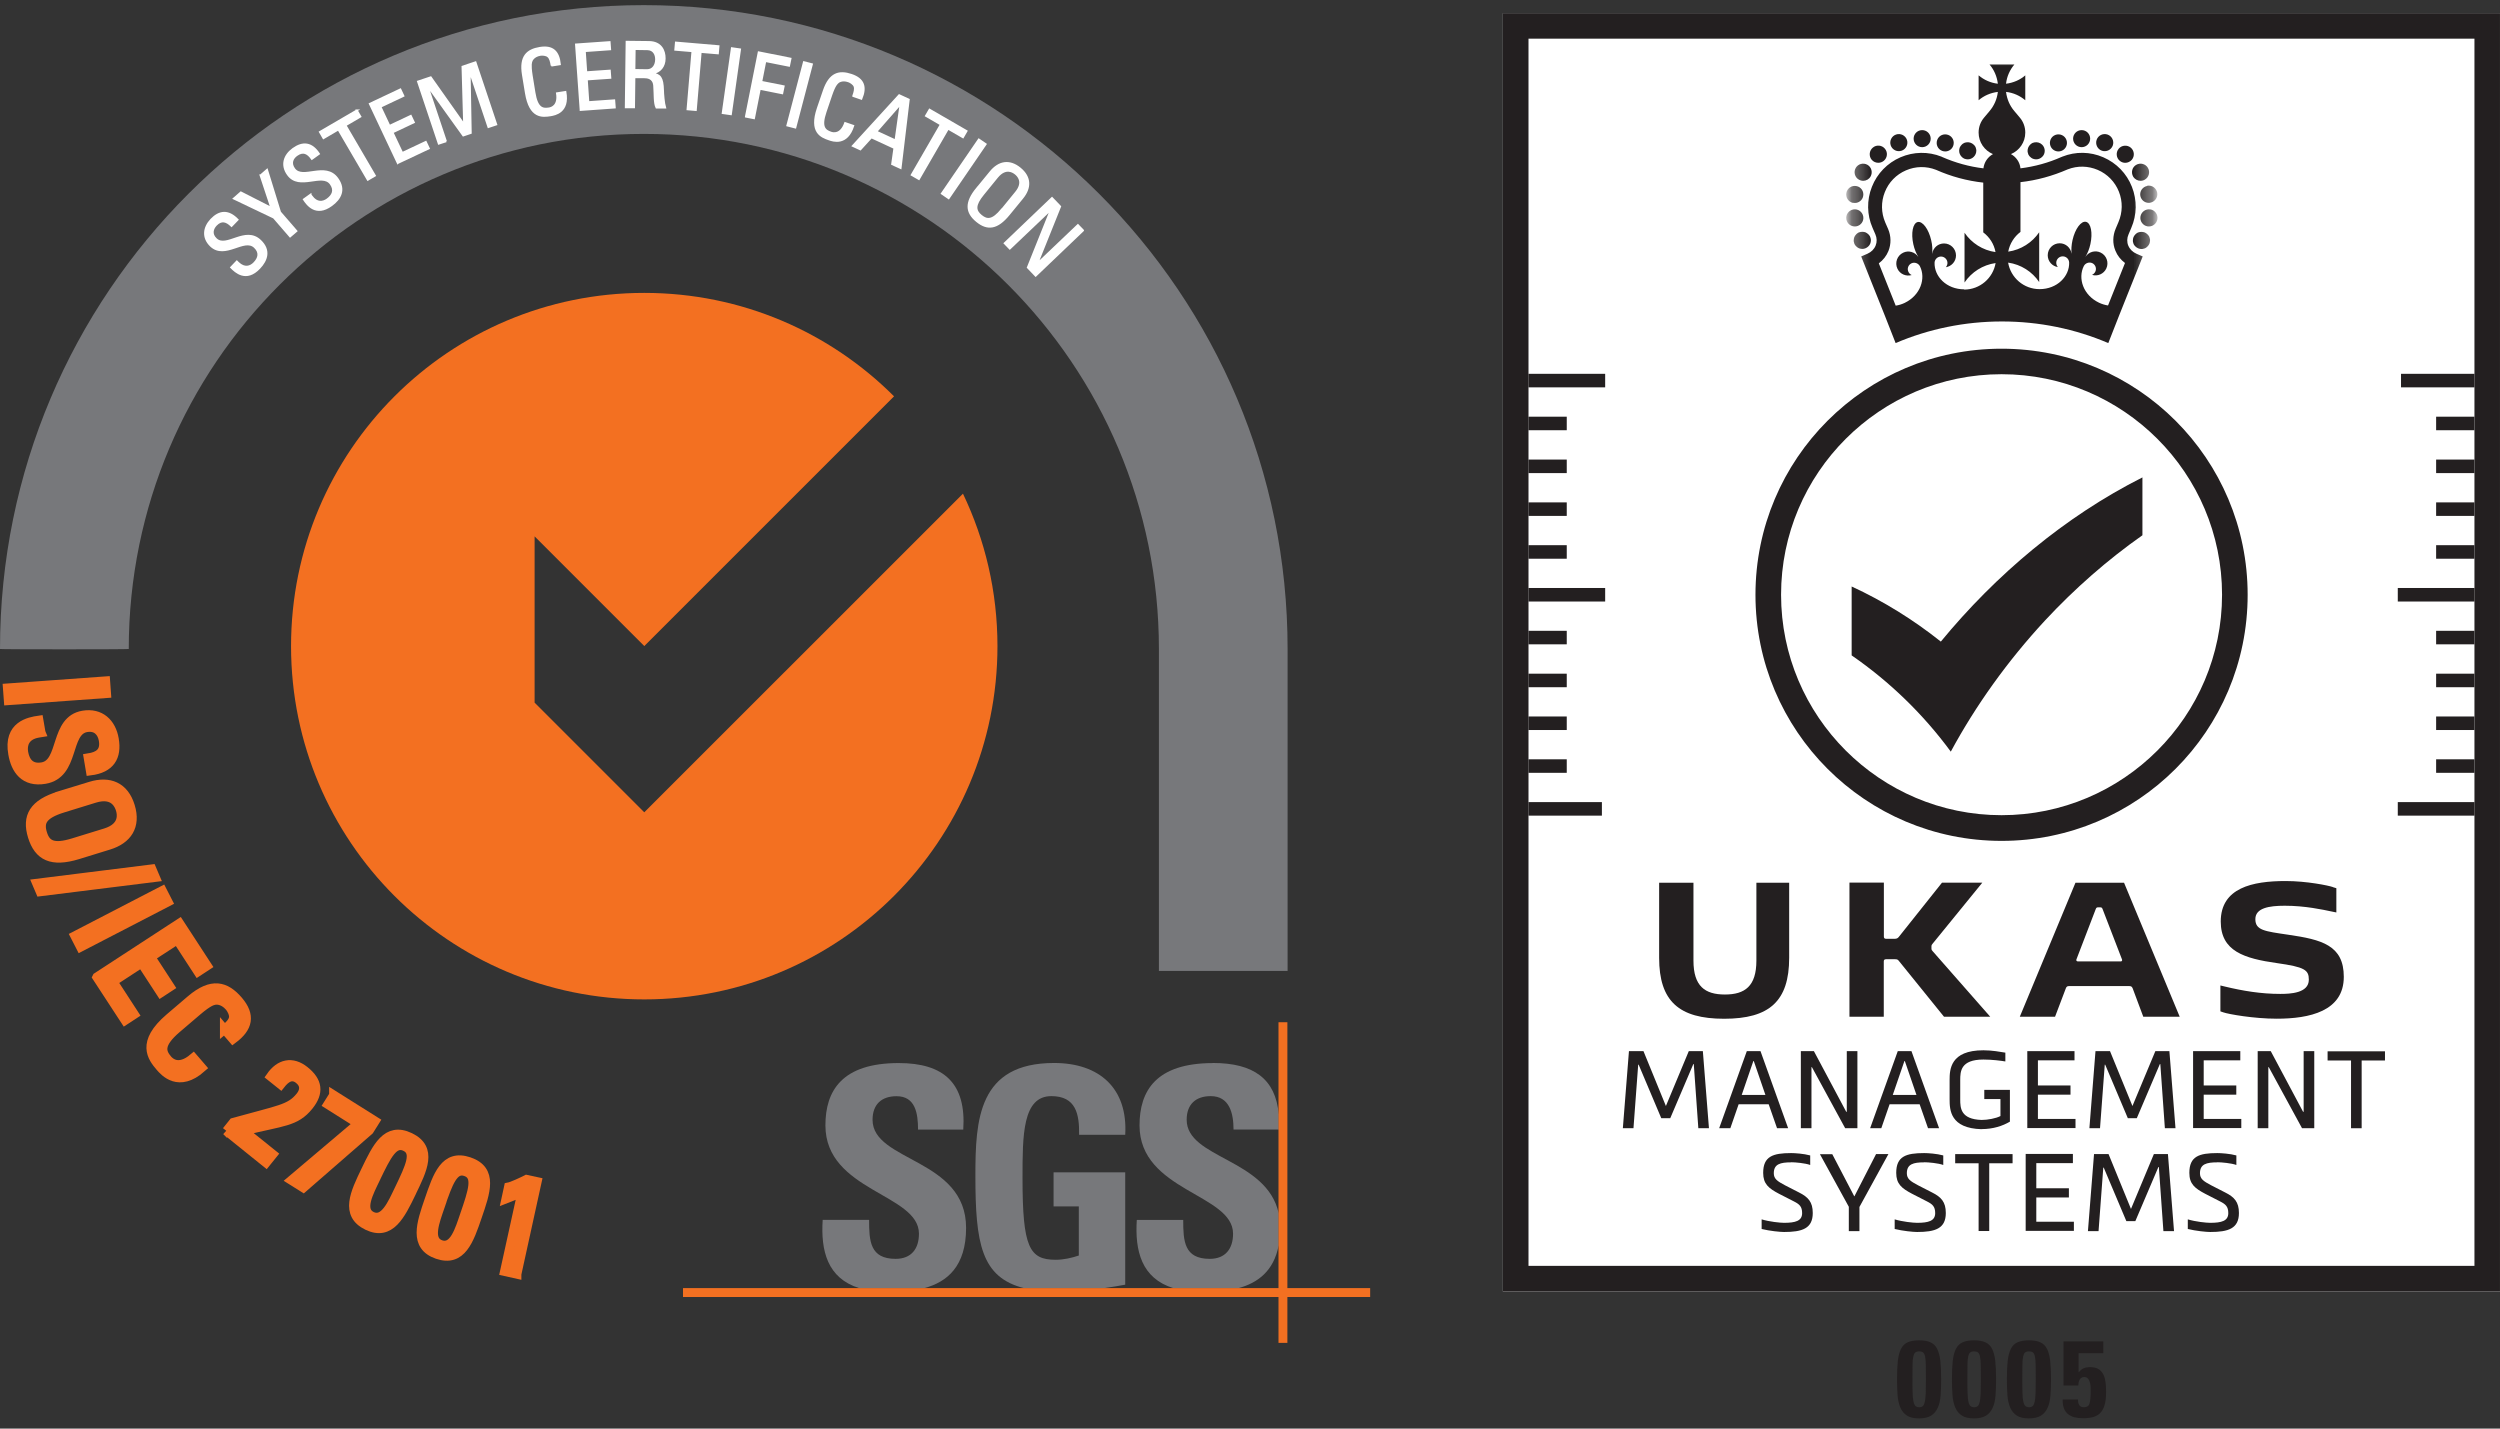 <svg width="133" height="76" viewBox="0 0 133 76" fill="none" xmlns="http://www.w3.org/2000/svg">
<rect x="0" y="0" width="133" height="76" fill="#333333" stroke="none"/>
<g clip-path="url(#clip0_6285_56455)">
<path d="M132.999 0.699H79.953V68.707H132.999V0.699Z" fill="white"/>
<path d="M88.853 59.487H88.379L87.177 56.642H87.152L86.901 60.019H86.336L86.66 55.922H87.433L88.626 58.84L89.843 55.922H90.592L90.916 60.019H90.351L90.109 56.608H90.085L88.858 59.487H88.853Z" fill="#231F20"/>
<path d="M94.538 60.019L94.094 58.748H92.495L92.055 60.019H91.461L92.93 55.922H93.659L95.128 60.019H94.534H94.538ZM92.664 58.251H93.92L93.302 56.449H93.277L92.659 58.251H92.664Z" fill="#231F20"/>
<path d="M98.225 59.149H98.249V55.922H98.814V60.019H98.162L96.394 56.772H96.37V60.019H95.805V55.922H96.5L98.22 59.149H98.225Z" fill="#231F20"/>
<path d="M102.57 60.019L102.125 58.748H100.526L100.086 60.019H99.492L100.961 55.922H101.69L103.159 60.019H102.565H102.57ZM100.7 58.251H101.956L101.338 56.449H101.314L100.695 58.251H100.7Z" fill="#231F20"/>
<path d="M105.424 60.073C103.753 60.03 103.719 59.049 103.719 58.489V57.46C103.719 56.899 103.753 55.875 105.516 55.875C105.975 55.875 106.41 55.957 106.685 56.001V56.469C106.448 56.431 105.989 56.368 105.516 56.368C104.308 56.368 104.284 56.996 104.284 57.46V58.489C104.284 58.943 104.303 59.547 105.424 59.581C105.743 59.581 106.192 59.498 106.424 59.373V58.469H105.564V57.981H106.927V59.672C106.54 59.899 106.038 60.068 105.419 60.068L105.424 60.073Z" fill="#231F20"/>
<path d="M107.852 60.019V55.922H110.364V56.41H108.417V57.748H110.151V58.236H108.417V59.526H110.417V60.014H107.856L107.852 60.019Z" fill="#231F20"/>
<path d="M113.673 59.487H113.2L111.997 56.642H111.973L111.721 60.019H111.156L111.48 55.922H112.253L113.446 58.84L114.664 55.922H115.412L115.736 60.019H115.171L114.929 56.608H114.905L113.678 59.487H113.673Z" fill="#231F20"/>
<path d="M116.672 60.019V55.922H119.184V56.41H117.237V57.748H118.971V58.236H117.237V59.526H119.237V60.014H116.677L116.672 60.019Z" fill="#231F20"/>
<path d="M122.53 59.149H122.554V55.922H123.119V60.019H122.467L120.699 56.772H120.675V60.019H120.109V55.922H120.805L122.525 59.149H122.53Z" fill="#231F20"/>
<path d="M125.07 56.418H123.828V55.93H126.881V56.418H125.64V60.022H125.075V56.418H125.07Z" fill="#231F20"/>
<path d="M95.289 61.837C94.714 61.837 94.366 61.928 94.366 62.416C94.366 62.716 94.555 62.841 94.956 63.054L95.709 63.44C96.192 63.682 96.439 63.943 96.439 64.532C96.439 65.363 95.869 65.542 94.912 65.542C94.704 65.542 94.153 65.489 93.719 65.382V64.87C94.129 64.996 94.704 65.054 94.912 65.054C95.511 65.054 95.873 64.957 95.873 64.537C95.873 64.189 95.728 64.064 95.444 63.919L94.641 63.508C94.091 63.218 93.801 62.986 93.801 62.397C93.801 61.518 94.318 61.344 95.289 61.344C95.477 61.344 95.96 61.373 96.303 61.469V61.977C96.043 61.88 95.511 61.832 95.289 61.832V61.837Z" fill="#231F20"/>
<path d="M98.647 63.64H98.656L99.806 61.398H100.463L98.922 64.21V65.495H98.357V64.201L96.82 61.403H97.477L98.647 63.645V63.64Z" fill="#231F20"/>
<path d="M102.367 61.837C101.792 61.837 101.444 61.928 101.444 62.416C101.444 62.716 101.633 62.841 102.034 63.054L102.787 63.44C103.27 63.682 103.517 63.943 103.517 64.532C103.517 65.363 102.947 65.542 101.99 65.542C101.782 65.542 101.232 65.489 100.797 65.382V64.87C101.208 64.996 101.782 65.054 101.99 65.054C102.589 65.054 102.952 64.957 102.952 64.537C102.952 64.189 102.807 64.064 102.522 63.919L101.72 63.508C101.169 63.218 100.879 62.986 100.879 62.397C100.879 61.518 101.396 61.344 102.367 61.344C102.555 61.344 103.038 61.373 103.382 61.469V61.977C103.121 61.88 102.589 61.832 102.367 61.832V61.837Z" fill="#231F20"/>
<path d="M105.257 61.886H104.016V61.398H107.069V61.886H105.827V65.49H105.262V61.886H105.257Z" fill="#231F20"/>
<path d="M107.766 65.487V61.391H110.278V61.879H108.331V63.217H110.065V63.705H108.331V64.995H110.331V65.483H107.77L107.766 65.487Z" fill="#231F20"/>
<path d="M113.595 64.964H113.122L111.919 62.118H111.895L111.643 65.495H111.078L111.402 61.398H112.175L113.368 64.316L114.586 61.398H115.334L115.658 65.495H115.093L114.851 62.084H114.827L113.6 64.964H113.595Z" fill="#231F20"/>
<path d="M117.961 61.837C117.386 61.837 117.038 61.928 117.038 62.416C117.038 62.716 117.226 62.841 117.627 63.054L118.381 63.44C118.864 63.682 119.111 63.943 119.111 64.532C119.111 65.363 118.54 65.542 117.584 65.542C117.376 65.542 116.825 65.489 116.391 65.382V64.87C116.801 64.996 117.376 65.054 117.584 65.054C118.183 65.054 118.545 64.957 118.545 64.537C118.545 64.189 118.4 64.064 118.115 63.919L117.313 63.508C116.763 63.218 116.473 62.986 116.473 62.397C116.473 61.518 116.99 61.344 117.961 61.344C118.149 61.344 118.632 61.373 118.975 61.469V61.977C118.714 61.88 118.178 61.832 117.961 61.832V61.837Z" fill="#231F20"/>
<path d="M103.252 34.133C101.803 32.978 100.213 31.988 98.508 31.201V34.867C100.537 36.268 102.32 37.998 103.779 39.983V39.993C105.102 37.544 106.793 35.172 108.798 33.007C110.383 31.302 112.131 29.775 113.977 28.476V25.398C109.832 27.49 106.175 30.582 103.252 34.133Z" fill="#231F20"/>
<mask id="mask0_6285_56455" style="mask-type:luminance" maskUnits="userSpaceOnUse" x="98" y="2" width="17" height="18">
<path d="M114.764 2.594H98.203V19.155H114.764V2.594Z" fill="white"/>
</mask>
<g mask="url(#mask0_6285_56455)">
<mask id="mask1_6285_56455" style="mask-type:luminance" maskUnits="userSpaceOnUse" x="98" y="2" width="17" height="18">
<path d="M114.772 2.594H98.211V19.155H114.772V2.594Z" fill="white"/>
</mask>
<g mask="url(#mask1_6285_56455)">
<path d="M99.395 13.107C99.395 13.107 99.434 13.064 99.453 13.04C99.468 13.016 99.482 12.987 99.496 12.963C99.506 12.934 99.516 12.905 99.521 12.876C99.525 12.847 99.53 12.818 99.53 12.789C99.53 12.76 99.53 12.731 99.521 12.697C99.516 12.668 99.506 12.639 99.496 12.61C99.487 12.581 99.472 12.557 99.453 12.533C99.439 12.508 99.419 12.484 99.395 12.465C99.376 12.446 99.352 12.426 99.327 12.407C99.303 12.392 99.274 12.378 99.25 12.363C99.221 12.354 99.192 12.344 99.163 12.339C99.105 12.33 99.042 12.33 98.984 12.339C98.955 12.344 98.926 12.354 98.897 12.363C98.868 12.373 98.844 12.388 98.82 12.407C98.796 12.421 98.772 12.441 98.752 12.465C98.733 12.484 98.714 12.508 98.695 12.533C98.68 12.557 98.665 12.586 98.651 12.61C98.641 12.639 98.632 12.668 98.627 12.697C98.622 12.726 98.617 12.755 98.617 12.789C98.617 12.822 98.617 12.847 98.627 12.876C98.636 12.905 98.641 12.934 98.651 12.963C98.661 12.992 98.675 13.016 98.695 13.04C98.709 13.064 98.728 13.088 98.752 13.107C98.772 13.127 98.796 13.146 98.82 13.165C98.844 13.18 98.873 13.194 98.897 13.209C98.926 13.219 98.955 13.228 98.984 13.233C99.013 13.238 99.042 13.243 99.071 13.243C99.192 13.243 99.308 13.194 99.395 13.107Z" fill="#231F20"/>
<path d="M98.895 9.556C98.967 9.6 99.044 9.619 99.122 9.619C99.276 9.619 99.431 9.537 99.513 9.392C99.639 9.174 99.566 8.894 99.349 8.769C99.131 8.643 98.851 8.715 98.726 8.933C98.6 9.15 98.672 9.43 98.89 9.556" fill="#231F20"/>
<path d="M99.929 8.66C100.031 8.66 100.132 8.626 100.219 8.554C100.412 8.394 100.441 8.104 100.277 7.911C100.118 7.718 99.828 7.689 99.635 7.853C99.441 8.013 99.412 8.302 99.572 8.496C99.664 8.607 99.794 8.66 99.924 8.66" fill="#231F20"/>
<path d="M101.018 8.042C101.066 8.042 101.119 8.032 101.167 8.018C101.404 7.936 101.53 7.675 101.448 7.438C101.365 7.201 101.105 7.076 100.868 7.158C100.631 7.24 100.506 7.501 100.588 7.738C100.655 7.926 100.829 8.042 101.018 8.042Z" fill="#231F20"/>
<path d="M102.259 7.83C102.51 7.83 102.713 7.627 102.713 7.376C102.713 7.125 102.51 6.922 102.259 6.922C102.008 6.922 101.805 7.125 101.805 7.376C101.805 7.627 102.008 7.83 102.259 7.83Z" fill="#231F20"/>
<path d="M103.326 8.028C103.379 8.047 103.432 8.057 103.485 8.057C103.669 8.057 103.843 7.945 103.91 7.762C103.997 7.525 103.881 7.264 103.645 7.177C103.408 7.09 103.147 7.206 103.06 7.443C102.973 7.68 103.089 7.941 103.326 8.028Z" fill="#231F20"/>
<path d="M98.59 10.788C98.619 10.793 98.648 10.798 98.677 10.798C98.889 10.798 99.082 10.648 99.121 10.431C99.169 10.184 99.01 9.943 98.759 9.899C98.512 9.851 98.271 10.015 98.227 10.261C98.179 10.508 98.338 10.749 98.59 10.798" fill="#231F20"/>
<path d="M98.752 12.042C98.999 11.999 99.168 11.767 99.124 11.515C99.081 11.269 98.849 11.1 98.598 11.143C98.351 11.187 98.182 11.419 98.226 11.67C98.264 11.892 98.457 12.047 98.675 12.047C98.699 12.047 98.728 12.047 98.752 12.042Z" fill="#231F20"/>
<path d="M104.429 8.401C104.454 8.415 104.483 8.43 104.507 8.444C104.536 8.454 104.565 8.464 104.594 8.468C104.623 8.473 104.652 8.478 104.681 8.478C104.801 8.478 104.917 8.43 105.004 8.343C105.091 8.256 105.14 8.14 105.14 8.019C105.14 7.99 105.14 7.961 105.13 7.932C105.125 7.903 105.115 7.874 105.106 7.845C105.096 7.816 105.082 7.792 105.062 7.768C105.048 7.744 105.029 7.72 105.004 7.7C104.898 7.594 104.743 7.546 104.594 7.575C104.565 7.58 104.536 7.589 104.507 7.599C104.478 7.609 104.454 7.623 104.429 7.642C104.405 7.662 104.381 7.676 104.362 7.7C104.343 7.72 104.323 7.744 104.304 7.768C104.289 7.792 104.275 7.821 104.26 7.845C104.251 7.874 104.241 7.903 104.236 7.932C104.231 7.961 104.227 7.99 104.227 8.019C104.227 8.14 104.275 8.256 104.362 8.343C104.381 8.362 104.405 8.381 104.429 8.401Z" fill="#231F20"/>
<path d="M114.348 12.614C114.338 12.585 114.324 12.561 114.305 12.536C114.285 12.512 114.271 12.488 114.247 12.469C114.227 12.45 114.203 12.43 114.179 12.411C114.155 12.392 114.126 12.382 114.102 12.367C114.073 12.358 114.044 12.348 114.015 12.343C113.957 12.334 113.894 12.334 113.836 12.343C113.807 12.348 113.778 12.358 113.749 12.367C113.72 12.377 113.696 12.392 113.672 12.411C113.647 12.425 113.623 12.445 113.604 12.469C113.585 12.488 113.565 12.512 113.546 12.536C113.532 12.561 113.517 12.59 113.503 12.614C113.493 12.643 113.483 12.672 113.478 12.701C113.474 12.73 113.469 12.759 113.469 12.793C113.469 12.826 113.469 12.85 113.478 12.879C113.483 12.908 113.493 12.937 113.503 12.966C113.512 12.995 113.527 13.02 113.546 13.044C113.561 13.068 113.58 13.092 113.604 13.111C113.691 13.198 113.807 13.247 113.928 13.247C113.957 13.247 113.986 13.247 114.015 13.237C114.044 13.232 114.073 13.222 114.102 13.213C114.131 13.203 114.155 13.189 114.179 13.169C114.203 13.155 114.227 13.136 114.247 13.111C114.266 13.092 114.285 13.068 114.305 13.044C114.319 13.02 114.334 12.991 114.348 12.966C114.358 12.937 114.367 12.908 114.372 12.879C114.377 12.85 114.382 12.822 114.382 12.793C114.382 12.764 114.382 12.735 114.372 12.701C114.367 12.672 114.358 12.643 114.348 12.614Z" fill="#231F20"/>
<path d="M111.821 8.018C111.869 8.037 111.922 8.042 111.971 8.042C112.159 8.042 112.333 7.926 112.401 7.738C112.483 7.501 112.357 7.24 112.121 7.158C111.884 7.076 111.623 7.201 111.541 7.438C111.459 7.675 111.584 7.936 111.821 8.018Z" fill="#231F20"/>
<path d="M112.772 8.556C112.859 8.628 112.961 8.662 113.062 8.662C113.193 8.662 113.323 8.604 113.415 8.498C113.574 8.304 113.55 8.019 113.357 7.855C113.164 7.696 112.874 7.72 112.714 7.913C112.555 8.106 112.579 8.396 112.772 8.556Z" fill="#231F20"/>
<path d="M113.483 9.392C113.57 9.537 113.72 9.619 113.88 9.619C113.957 9.619 114.034 9.6 114.107 9.556C114.324 9.43 114.397 9.15 114.271 8.933C114.145 8.715 113.865 8.643 113.648 8.769C113.43 8.894 113.358 9.174 113.483 9.392Z" fill="#231F20"/>
<path d="M110.743 7.83C110.994 7.83 111.197 7.627 111.197 7.376C111.197 7.125 110.994 6.922 110.743 6.922C110.492 6.922 110.289 7.125 110.289 7.376C110.289 7.627 110.492 7.83 110.743 7.83Z" fill="#231F20"/>
<path d="M114.23 9.893C113.984 9.941 113.82 10.178 113.868 10.425C113.911 10.642 114.1 10.792 114.312 10.792C114.341 10.792 114.37 10.792 114.399 10.782C114.646 10.734 114.81 10.497 114.762 10.246C114.713 9.999 114.477 9.835 114.225 9.883" fill="#231F20"/>
<path d="M114.401 11.143C114.154 11.1 113.917 11.269 113.874 11.515C113.831 11.762 114 11.999 114.246 12.042C114.27 12.042 114.299 12.047 114.323 12.047C114.541 12.047 114.734 11.887 114.773 11.665C114.816 11.419 114.647 11.182 114.401 11.139" fill="#231F20"/>
<path d="M109.509 8.057C109.562 8.057 109.615 8.047 109.668 8.028C109.905 7.941 110.021 7.675 109.934 7.443C109.847 7.206 109.581 7.09 109.349 7.177C109.112 7.264 108.997 7.53 109.084 7.762C109.151 7.945 109.325 8.057 109.509 8.057Z" fill="#231F20"/>
<path d="M107.901 8.198C107.911 8.227 107.925 8.251 107.944 8.275C107.959 8.299 107.978 8.324 108.002 8.343C108.022 8.362 108.046 8.381 108.07 8.401C108.094 8.415 108.123 8.43 108.147 8.444C108.176 8.454 108.205 8.464 108.234 8.468C108.263 8.473 108.292 8.478 108.321 8.478C108.442 8.478 108.558 8.43 108.645 8.343C108.664 8.324 108.684 8.299 108.703 8.275C108.717 8.251 108.732 8.222 108.746 8.198C108.756 8.169 108.766 8.14 108.771 8.111C108.775 8.082 108.78 8.053 108.78 8.024C108.78 7.903 108.732 7.787 108.645 7.7C108.539 7.594 108.384 7.546 108.234 7.575C108.205 7.58 108.176 7.589 108.147 7.599C108.118 7.609 108.094 7.623 108.07 7.642C108.046 7.662 108.022 7.676 108.002 7.7C107.915 7.787 107.867 7.903 107.867 8.024C107.867 8.053 107.867 8.082 107.877 8.111C107.882 8.14 107.891 8.169 107.901 8.198Z" fill="#231F20"/>
<path d="M113.224 13.068C113.147 12.879 113.151 12.662 113.238 12.469L113.383 12.126C113.688 11.425 113.697 10.647 113.417 9.937C113.137 9.227 112.596 8.671 111.895 8.367C111.195 8.063 110.422 8.053 109.716 8.333L109.683 8.348H109.678C108.977 8.662 108.243 8.86 107.489 8.956C107.456 8.628 107.257 8.348 106.982 8.198C107.431 8.01 107.745 7.57 107.745 7.053C107.745 6.744 107.634 6.464 107.446 6.246L107.166 5.913C106.924 5.633 106.77 5.28 106.721 4.889C107.108 4.932 107.46 5.092 107.745 5.333V4.009C107.465 4.251 107.113 4.406 106.721 4.454C106.765 4.067 106.924 3.715 107.166 3.43H105.842C106.084 3.71 106.238 4.063 106.286 4.454C105.9 4.41 105.547 4.251 105.262 4.009V5.333C105.542 5.092 105.895 4.937 106.286 4.889C106.243 5.275 106.084 5.628 105.842 5.913L105.562 6.246C105.373 6.464 105.262 6.744 105.262 7.053C105.262 7.57 105.576 8.01 106.026 8.198C105.75 8.353 105.557 8.628 105.518 8.956C104.765 8.865 104.03 8.662 103.325 8.353L103.286 8.333C102.581 8.053 101.803 8.068 101.107 8.367C100.407 8.671 99.866 9.227 99.586 9.937C99.305 10.647 99.315 11.425 99.62 12.121L99.769 12.464C99.856 12.662 99.861 12.874 99.784 13.063C99.707 13.256 99.552 13.411 99.349 13.498L99.016 13.643L100.272 16.788L100.847 18.252C102.61 17.498 104.528 17.102 106.504 17.102C108.48 17.102 110.398 17.498 112.161 18.252L112.736 16.788L113.992 13.643L113.659 13.498C113.456 13.411 113.301 13.256 113.224 13.063M104.494 15.392C103.552 15.392 102.895 14.706 102.919 13.971C102.929 13.792 103.079 13.648 103.262 13.648C103.446 13.648 103.605 13.802 103.605 13.991C103.605 14.077 103.571 14.155 103.518 14.217C103.823 14.169 104.059 13.908 104.059 13.589C104.059 13.237 103.774 12.952 103.422 12.952C103.103 12.952 102.842 13.184 102.794 13.493H102.789C102.813 13.29 102.803 13.044 102.74 12.783C102.605 12.188 102.281 11.754 102.021 11.812C101.76 11.874 101.658 12.406 101.789 12.995C101.847 13.256 101.943 13.488 102.05 13.657H102.045C101.871 13.406 101.533 13.304 101.248 13.444C100.929 13.594 100.793 13.976 100.943 14.295C101.078 14.585 101.407 14.72 101.702 14.633C101.629 14.599 101.566 14.546 101.528 14.464C101.446 14.295 101.518 14.092 101.687 14.01C101.851 13.932 102.05 14 102.137 14.159C102.47 14.812 102.17 15.71 101.325 16.116C101.17 16.189 101.011 16.237 100.851 16.261L99.953 14.01C100.18 13.841 100.359 13.614 100.465 13.353C100.615 12.976 100.61 12.56 100.446 12.179L100.296 11.836C100.074 11.319 100.064 10.744 100.272 10.222C100.479 9.696 100.88 9.285 101.397 9.063C101.909 8.841 102.475 8.831 102.996 9.034C103.798 9.391 104.639 9.618 105.509 9.715V12.362C105.842 12.614 106.084 12.981 106.161 13.411C105.475 13.314 104.885 12.928 104.513 12.382V15.029C104.885 14.478 105.48 14.092 106.166 13.995C106.03 14.797 105.33 15.406 104.494 15.406M112.147 16.251C111.987 16.227 111.828 16.179 111.673 16.107C110.828 15.706 110.528 14.807 110.861 14.15C110.948 13.991 111.146 13.923 111.311 14C111.48 14.082 111.552 14.285 111.47 14.454C111.432 14.531 111.369 14.589 111.296 14.623C111.591 14.715 111.919 14.575 112.055 14.285C112.205 13.966 112.069 13.585 111.75 13.435C111.465 13.3 111.127 13.396 110.953 13.652H110.948C111.06 13.478 111.151 13.246 111.209 12.986C111.34 12.391 111.238 11.865 110.977 11.802C110.717 11.739 110.393 12.174 110.258 12.773C110.2 13.034 110.185 13.285 110.209 13.483H110.204C110.156 13.179 109.895 12.942 109.576 12.942C109.224 12.942 108.939 13.227 108.939 13.58C108.939 13.899 109.175 14.164 109.48 14.208C109.427 14.15 109.393 14.068 109.393 13.981C109.393 13.792 109.547 13.638 109.736 13.638C109.924 13.638 110.069 13.783 110.079 13.961C110.103 14.696 109.446 15.382 108.504 15.382C107.663 15.382 106.968 14.773 106.832 13.971C107.518 14.068 108.113 14.454 108.485 15.005V12.357C108.113 12.903 107.518 13.29 106.837 13.387C106.919 12.961 107.156 12.589 107.489 12.338V9.691C108.354 9.594 109.195 9.362 110.002 9.01C110.523 8.807 111.089 8.821 111.601 9.039C112.118 9.261 112.519 9.676 112.726 10.198C112.934 10.725 112.924 11.295 112.702 11.816L112.557 12.159C112.393 12.541 112.383 12.957 112.538 13.333C112.644 13.599 112.823 13.821 113.05 13.991L112.151 16.242L112.147 16.251Z" fill="#231F20"/>
</g>
</g>
<path d="M106.483 19.908C112.952 19.908 118.213 25.169 118.213 31.638C118.213 38.107 112.952 43.368 106.483 43.368C100.014 43.368 94.753 38.107 94.753 31.638C94.753 25.169 100.014 19.908 106.483 19.908ZM106.483 18.551C99.251 18.551 93.391 24.411 93.391 31.643C93.391 38.875 99.251 44.735 106.483 44.735C113.715 44.735 119.575 38.875 119.575 31.643C119.575 24.411 113.715 18.551 106.483 18.551Z" fill="#231F20"/>
<path d="M131.641 2.057V67.344H81.316V2.057H131.641ZM132.999 0.699H79.953V68.707H132.999V0.699Z" fill="#231F20"/>
<path d="M91.768 52.908C92.826 52.908 93.44 52.468 93.44 51.106V46.961H95.184V50.956C95.184 53.266 94.126 54.198 91.725 54.198C89.324 54.198 88.266 53.266 88.266 50.956V46.961H90.092V51.106C90.092 52.468 90.705 52.908 91.763 52.908H91.768Z" fill="#231F20"/>
<path d="M100.222 46.958V49.823C100.222 49.905 100.255 49.944 100.342 49.944H100.792C100.898 49.944 100.956 49.919 101.014 49.847L103.314 46.958H105.459L102.811 50.209C102.763 50.267 102.753 50.282 102.753 50.34V50.465C102.753 50.523 102.763 50.547 102.811 50.596L105.879 54.089H103.42L101.014 51.113C100.966 51.055 100.932 51.031 100.821 51.031H100.338C100.255 51.031 100.217 51.064 100.217 51.151V54.089H98.391V46.953H100.217L100.222 46.958Z" fill="#231F20"/>
<path d="M114.023 54.092L113.458 52.58C113.415 52.473 113.362 52.459 113.255 52.459C112.999 52.459 112.299 52.459 111.608 52.459C110.965 52.459 110.352 52.459 110.105 52.459C109.999 52.459 109.941 52.468 109.902 52.58L109.328 54.092H107.453L110.415 46.961H112.999L115.961 54.092H114.023ZM112.825 51.15C112.878 51.15 112.912 51.096 112.893 51.048L111.859 48.367C111.83 48.289 111.801 48.27 111.729 48.27H111.622C111.55 48.27 111.521 48.289 111.492 48.367L110.463 51.048C110.444 51.096 110.482 51.145 110.531 51.145H112.825V51.15Z" fill="#231F20"/>
<path d="M124.106 47.195C124.256 47.238 124.294 47.253 124.294 47.253V47.692V48.325V48.543C124.294 48.543 124.053 48.494 124.009 48.485C123.57 48.393 122.628 48.185 121.55 48.185C120.71 48.185 119.985 48.306 119.985 48.9C119.985 49.494 120.483 49.543 121.724 49.726C123.521 49.987 124.69 50.287 124.69 51.968C124.69 53.804 122.855 54.195 121.125 54.195C119.903 54.195 118.545 53.953 118.28 53.857C118.135 53.809 118.125 53.804 118.125 53.804V53.282V52.601V52.427C118.125 52.427 118.323 52.47 118.367 52.485C119.309 52.712 120.275 52.876 121.309 52.876C121.83 52.876 122.83 52.842 122.83 52.118C122.83 51.596 122.603 51.446 121.14 51.238C119.396 50.992 118.144 50.605 118.144 49.026C118.144 47.229 119.835 46.871 121.594 46.871C122.724 46.871 123.864 47.108 124.106 47.19V47.195Z" fill="#231F20"/>
<path d="M85.395 19.887H81.312V20.607H85.395V19.887Z" fill="#231F20"/>
<path d="M85.395 31.281H81.312V32.001H85.395V31.281Z" fill="#231F20"/>
<path d="M83.351 22.168H81.312V22.888H83.351V22.168Z" fill="#231F20"/>
<path d="M83.351 24.449H81.312V25.169H83.351V24.449Z" fill="#231F20"/>
<path d="M83.351 26.727H81.312V27.446H83.351V26.727Z" fill="#231F20"/>
<path d="M83.351 29.004H81.312V29.724H83.351V29.004Z" fill="#231F20"/>
<path d="M85.221 42.672H81.312V43.392H85.221V42.672Z" fill="#231F20"/>
<path d="M83.351 33.559H81.312V34.278H83.351V33.559Z" fill="#231F20"/>
<path d="M83.351 35.84H81.312V36.56H83.351V35.84Z" fill="#231F20"/>
<path d="M83.351 38.117H81.312V38.837H83.351V38.117Z" fill="#231F20"/>
<path d="M83.351 40.395H81.312V41.114H83.351V40.395Z" fill="#231F20"/>
<path d="M131.645 42.672H127.562V43.392H131.645V42.672Z" fill="#231F20"/>
<path d="M131.645 31.281H127.562V32.001H131.645V31.281Z" fill="#231F20"/>
<path d="M131.64 40.395H129.602V41.114H131.64V40.395Z" fill="#231F20"/>
<path d="M131.64 38.117H129.602V38.837H131.64V38.117Z" fill="#231F20"/>
<path d="M131.64 35.84H129.602V36.56H131.64V35.84Z" fill="#231F20"/>
<path d="M131.64 33.559H129.602V34.278H131.64V33.559Z" fill="#231F20"/>
<path d="M131.643 19.887H127.734V20.607H131.643V19.887Z" fill="#231F20"/>
<path d="M131.64 29.004H129.602V29.724H131.64V29.004Z" fill="#231F20"/>
<path d="M131.64 26.727H129.602V27.446H131.64V26.727Z" fill="#231F20"/>
<path d="M131.64 24.449H129.602V25.169H131.64V24.449Z" fill="#231F20"/>
<path d="M131.64 22.168H129.602V22.888H131.64V22.168Z" fill="#231F20"/>
<path fill-rule="evenodd" clip-rule="evenodd" d="M68.5 51.647V34.521C68.5 15.607 53.166 0.273 34.248 0.273C15.329 0.273 0 15.607 0 34.526C0 34.55 6.85 34.55 6.85 34.526C6.85 19.395 19.117 7.124 34.252 7.124C49.388 7.124 61.654 19.395 61.654 34.526V51.652H68.505L68.5 51.647Z" fill="#77787B"/>
<path d="M34.277 43.216L28.441 37.38V28.534L34.277 34.37L47.563 21.085C44.162 17.684 39.466 15.582 34.273 15.582C23.895 15.582 15.484 23.993 15.484 34.375C15.484 44.757 23.895 53.168 34.273 53.168C44.65 53.168 53.065 44.752 53.065 34.375C53.065 31.471 52.404 28.718 51.23 26.264L34.273 43.216H34.277Z" fill="#F37021"/>
<path d="M45.719 68.531C44.009 68.004 43.661 66.531 43.767 64.898H46.236C46.236 66.024 46.284 66.971 47.647 66.971C48.483 66.971 48.888 66.434 48.888 65.632C48.888 63.507 43.912 63.376 43.912 59.869C43.912 58.023 44.796 56.555 47.811 56.555C50.217 56.555 51.41 57.632 51.246 60.096H48.84C48.84 59.212 48.69 58.318 47.695 58.318C46.893 58.318 46.42 58.758 46.42 59.574C46.42 61.811 51.396 61.618 51.396 65.323C51.396 67.367 50.391 68.203 49.164 68.531H45.719Z" fill="#77787B"/>
<path d="M57.408 60.372C57.427 59.276 57.243 58.314 55.934 58.314C54.398 58.314 54.398 60.387 54.398 62.677C54.398 66.363 54.76 67.02 56.166 67.02C56.577 67.02 57.016 66.923 57.393 66.793V64.179H56.05V62.367H59.862V68.344C59.601 68.397 59.186 68.464 58.717 68.532H54.49C52.2 67.962 51.891 66.15 51.891 62.546C51.891 59.575 52.04 56.551 56.079 56.551C58.5 56.551 60.007 57.908 59.862 60.372H57.408Z" fill="#77787B"/>
<path d="M64.527 56.551C66.686 56.551 67.865 57.391 68.029 59.285V60.092H65.624C65.624 59.232 65.411 58.314 64.411 58.314C63.609 58.314 63.131 58.754 63.131 59.57C63.131 61.638 67.382 61.628 68.025 64.541V66.252C67.764 67.629 66.899 68.257 65.875 68.532H62.43C60.72 68.005 60.372 66.532 60.478 64.899H62.947C62.947 66.025 62.995 66.971 64.358 66.971C65.189 66.971 65.599 66.435 65.599 65.633C65.599 63.508 60.623 63.377 60.623 59.87C60.623 58.024 61.507 56.56 64.522 56.556L64.527 56.551Z" fill="#77787B"/>
<path d="M36.336 68.527H72.893V69.001H36.336V68.527Z" fill="#F37021"/>
<path d="M68.016 54.383H68.489V71.441H68.016V54.383Z" fill="#F37021"/>
<path d="M0.447 37.27L0.398 36.603L5.616 36.227L5.664 36.893L0.447 37.27Z" fill="#F37021" stroke="#F37021" stroke-width="0.483"/>
<path d="M2.183 38.977L2.034 39.001C1.333 39.121 1.188 39.6 1.256 40.02C1.343 40.542 1.633 40.904 2.246 40.798C3.391 40.605 2.869 38.31 4.42 38.049C5.333 37.894 5.932 38.459 6.077 39.324C6.237 40.266 5.869 40.875 4.811 41.01L4.696 40.324C5.261 40.237 5.604 39.996 5.497 39.373C5.43 38.981 5.164 38.614 4.604 38.706C3.468 38.899 4.024 41.184 2.386 41.46C1.299 41.643 0.826 40.952 0.681 40.102C0.41 38.585 1.575 38.387 2.067 38.315L2.179 38.967L2.183 38.977Z" fill="#F37021" stroke="#F37021" stroke-width="0.483"/>
<path d="M3.174 42.328L4.817 41.825C5.812 41.521 6.609 41.835 6.933 42.893C7.256 43.951 6.778 44.661 5.783 44.966L4.14 45.473C2.754 45.898 2.053 45.555 1.725 44.497C1.401 43.439 1.787 42.758 3.174 42.333V42.328ZM3.913 44.83L5.604 44.309C6.648 43.99 6.464 43.255 6.401 43.057C6.338 42.854 6.082 42.149 5.039 42.468L3.348 42.99C2.256 43.328 2.077 43.729 2.261 44.333C2.444 44.937 2.821 45.169 3.913 44.83Z" fill="#F37021" stroke="#F37021" stroke-width="0.483"/>
<path d="M2.142 47.438L1.953 46.994L8.074 46.23L8.263 46.675L2.142 47.438Z" fill="#F37021" stroke="#F37021" stroke-width="0.483"/>
<path d="M4.289 50.383L3.984 49.789L8.632 47.383L8.936 47.977L4.289 50.383Z" fill="#F37021" stroke="#F37021" stroke-width="0.483"/>
<path d="M5.161 51.977L9.548 49.117L11.021 51.378L10.533 51.697L9.427 49.996L8.016 50.914L9.045 52.494L8.557 52.813L7.528 51.233L6.011 52.224L7.142 53.963L6.654 54.282L5.156 51.987L5.161 51.977Z" fill="#F37021" stroke="#F37021" stroke-width="0.483"/>
<path d="M11.943 54.766C12.175 54.577 12.388 54.37 12.421 54.157C12.46 53.944 12.301 53.669 12.209 53.563C11.851 53.142 11.455 53.196 11.388 53.224C11.33 53.244 11.146 53.229 10.465 53.814L9.402 54.722C8.426 55.558 8.586 55.973 8.919 56.365C9.049 56.519 9.508 56.94 10.286 56.283L10.735 56.804C9.499 57.901 8.74 57.012 8.518 56.756C8.093 56.258 7.479 55.471 9.02 54.152L10.146 53.191C11.272 52.229 12.011 52.452 12.682 53.234C13.354 54.022 13.209 54.674 12.393 55.283L11.943 54.761V54.766Z" fill="#F37021" stroke="#F37021" stroke-width="0.483"/>
<path d="M12.052 60.169L12.414 59.715C14.849 59.034 15.424 59.01 15.97 58.333C16.221 58.024 16.235 57.691 15.902 57.425C15.511 57.111 15.182 57.377 14.931 57.695L14.4 57.27C14.878 56.584 15.545 56.425 16.211 56.961C16.917 57.526 16.999 58.125 16.429 58.831C15.723 59.705 15.047 59.647 12.965 60.164L14.516 61.41L14.153 61.86L12.047 60.164L12.052 60.169Z" fill="#F37021" stroke="#F37021" stroke-width="0.483"/>
<path d="M17.751 58.258L19.954 59.644L19.645 60.137L16.138 63.19L15.5 62.789L19.061 59.775L17.442 58.755L17.751 58.263V58.258Z" fill="#F37021" stroke="#F37021" stroke-width="0.483"/>
<path d="M21.892 63.449C21.321 64.628 20.766 65.792 19.544 65.203C18.317 64.609 18.882 63.454 19.452 62.27C20.041 61.048 20.568 59.908 21.809 60.502C23.051 61.101 22.481 62.227 21.892 63.444V63.449ZM19.993 62.681C19.626 63.444 19.118 64.381 19.78 64.7C20.447 65.019 20.862 64.038 21.23 63.275C21.819 62.053 22.172 61.299 21.563 61.005C20.949 60.71 20.582 61.454 19.993 62.676V62.681Z" fill="#F37021" stroke="#F37021" stroke-width="0.483"/>
<path d="M25.395 64.716C24.97 65.958 24.559 67.18 23.269 66.736C21.979 66.291 22.404 65.074 22.83 63.837C23.269 62.557 23.656 61.354 24.96 61.803C26.265 62.252 25.834 63.436 25.395 64.716ZM23.419 64.18C23.144 64.982 22.752 65.972 23.448 66.214C24.148 66.455 24.443 65.431 24.718 64.629C25.158 63.349 25.424 62.557 24.776 62.334C24.134 62.112 23.854 62.9 23.414 64.18H23.419Z" fill="#F37021" stroke="#F37021" stroke-width="0.483"/>
<path d="M27.496 67.785L26.844 67.64L27.767 63.442L26.921 63.775L27.056 63.152C27.235 63.118 27.781 62.867 28.013 62.746L28.573 62.867L27.496 67.78V67.785Z" fill="#F37021" stroke="#F37021" stroke-width="0.483"/>
<path d="M12.599 13.907L12.671 13.979C13.014 14.308 13.328 14.197 13.526 13.989C13.773 13.733 13.85 13.433 13.55 13.148C12.99 12.612 11.971 13.801 11.212 13.076C10.768 12.646 10.835 12.105 11.236 11.68C11.676 11.221 12.149 11.177 12.642 11.689L12.319 12.023C12.048 11.757 11.782 11.67 11.492 11.97C11.309 12.163 11.217 12.453 11.492 12.714C12.048 13.245 13.053 12.037 13.85 12.805C14.381 13.313 14.198 13.844 13.802 14.259C13.096 15.008 12.526 14.462 12.294 14.226L12.599 13.907Z" fill="white" stroke="white" stroke-width="0.097" stroke-miterlimit="3.86"/>
<path d="M13.867 9.326L14.206 9.031L14.901 11.287L15.771 12.292L15.433 12.582L14.563 11.577L12.438 10.563L12.814 10.234L14.433 11.06L13.858 9.326H13.867Z" fill="white" stroke="white" stroke-width="0.097" stroke-miterlimit="3.86"/>
<path d="M16.52 10.358L16.578 10.44C16.854 10.827 17.182 10.774 17.414 10.605C17.699 10.397 17.834 10.121 17.593 9.783C17.144 9.155 15.921 10.141 15.313 9.286C14.95 8.783 15.119 8.262 15.593 7.919C16.11 7.547 16.578 7.59 16.97 8.184L16.593 8.455C16.375 8.141 16.129 8.01 15.786 8.252C15.569 8.406 15.429 8.672 15.651 8.981C16.1 9.605 17.303 8.605 17.95 9.498C18.38 10.092 18.105 10.58 17.636 10.919C16.805 11.527 16.346 10.885 16.163 10.609L16.52 10.353V10.358Z" fill="white" stroke="white" stroke-width="0.097" stroke-miterlimit="3.86"/>
<path d="M18.982 5.871L19.175 6.204L18.383 6.668L19.948 9.345L19.566 9.567L18.001 6.89L17.209 7.354L17.016 7.021L18.987 5.871H18.982Z" fill="white" stroke="white" stroke-width="0.097" stroke-miterlimit="3.86"/>
<path d="M21.16 8.677L19.672 5.522L21.3 4.754L21.464 5.102L20.242 5.681L20.72 6.696L21.855 6.16L22.02 6.508L20.884 7.044L21.401 8.136L22.653 7.546L22.817 7.894L21.165 8.672L21.16 8.677Z" fill="white" stroke="white" stroke-width="0.097" stroke-miterlimit="3.86"/>
<path d="M23.737 7.516L23.341 7.646L22.234 4.337L22.916 4.11L24.679 6.607H24.689L24.602 3.544L25.297 3.312L26.404 6.622L25.983 6.762L24.998 3.82H24.988L25.046 7.076L24.645 7.211L22.751 4.573H22.742L23.727 7.52L23.737 7.516Z" fill="white" stroke="white" stroke-width="0.097" stroke-miterlimit="3.86"/>
<path d="M29.344 3.488C29.315 3.29 29.271 3.096 29.16 3.005C29.054 2.908 28.841 2.903 28.749 2.918C28.387 2.976 28.281 3.217 28.271 3.27C28.262 3.309 28.194 3.41 28.286 4L28.435 4.922C28.571 5.768 28.865 5.821 29.203 5.768C29.339 5.749 29.735 5.633 29.629 4.961L30.083 4.889C30.276 5.971 29.513 6.096 29.286 6.135C28.856 6.203 28.194 6.285 27.976 4.947L27.817 3.976C27.658 3.005 28.044 2.657 28.72 2.546C29.402 2.434 29.721 2.744 29.788 3.42L29.334 3.492L29.344 3.488Z" fill="white" stroke="white" stroke-width="0.097" stroke-miterlimit="3.86"/>
<path d="M30.887 5.842L30.641 2.364L32.433 2.238L32.462 2.625L31.114 2.721L31.191 3.842L32.443 3.755L32.472 4.142L31.22 4.229L31.302 5.432L32.679 5.335L32.708 5.721L30.887 5.852V5.842Z" fill="white" stroke="white" stroke-width="0.097" stroke-miterlimit="3.86"/>
<path d="M33.753 4.108L33.733 5.712H33.289L33.333 2.219L34.535 2.233C35.154 2.243 35.366 2.678 35.362 3.112C35.362 3.523 35.125 3.832 34.714 3.9V3.91C35.115 3.977 35.255 4.113 35.275 4.813C35.275 4.963 35.318 5.509 35.386 5.726H34.922C34.801 5.48 34.835 5.026 34.801 4.562C34.772 4.137 34.429 4.113 34.279 4.113H33.758L33.753 4.108ZM33.758 3.721L34.424 3.731C34.743 3.731 34.903 3.46 34.903 3.156C34.903 2.905 34.782 2.625 34.439 2.62L33.767 2.61L33.753 3.721H33.758Z" fill="white" stroke="white" stroke-width="0.097" stroke-miterlimit="3.86"/>
<path d="M38.226 2.455L38.193 2.841L37.279 2.764L37.019 5.856L36.574 5.817L36.835 2.725L35.922 2.648L35.956 2.262L38.226 2.455Z" fill="white" stroke="white" stroke-width="0.097" stroke-miterlimit="3.86"/>
<path d="M38.885 6.08L38.445 6.017L38.933 2.562L39.373 2.625L38.885 6.08Z" fill="white" stroke="white" stroke-width="0.097" stroke-miterlimit="3.86"/>
<path d="M39.68 6.202L40.361 2.781L42.057 3.119L41.979 3.501L40.718 3.25L40.501 4.351L41.694 4.588L41.617 4.965L40.424 4.728L40.114 6.293L39.68 6.207V6.202Z" fill="white" stroke="white" stroke-width="0.097" stroke-miterlimit="3.86"/>
<path d="M42.313 6.788L41.883 6.677L42.767 3.305L43.197 3.416L42.313 6.788Z" fill="white" stroke="white" stroke-width="0.097" stroke-miterlimit="3.86"/>
<path d="M45.391 5.103C45.459 4.915 45.512 4.727 45.459 4.591C45.406 4.456 45.222 4.355 45.135 4.326C44.787 4.205 44.58 4.369 44.551 4.413C44.526 4.446 44.415 4.5 44.222 5.065L43.923 5.949C43.647 6.76 43.879 6.944 44.203 7.055C44.328 7.099 44.734 7.186 44.961 6.543L45.396 6.693C45.058 7.741 44.324 7.495 44.106 7.417C43.696 7.277 43.072 7.036 43.507 5.756L43.826 4.823C44.145 3.891 44.647 3.765 45.295 3.983C45.952 4.205 46.087 4.63 45.826 5.258L45.391 5.108V5.103Z" fill="white" stroke="white" stroke-width="0.097" stroke-miterlimit="3.86"/>
<path d="M47.836 5.062L48.348 5.299L47.913 8.942L47.459 8.734L47.58 7.874L46.358 7.309L45.773 7.951L45.367 7.763L47.836 5.062ZM47.908 5.546H47.899L46.623 7L47.638 7.468L47.908 5.546Z" fill="white" stroke="white" stroke-width="0.097" stroke-miterlimit="3.86"/>
<path d="M51.423 6.972L51.23 7.306L50.437 6.847L48.886 9.528L48.5 9.306L50.051 6.624L49.258 6.165L49.452 5.832L51.423 6.972Z" fill="white" stroke="white" stroke-width="0.097" stroke-miterlimit="3.86"/>
<path d="M50.469 10.549L50.102 10.297L52.073 7.418L52.44 7.669L50.469 10.549Z" fill="white" stroke="white" stroke-width="0.097" stroke-miterlimit="3.86"/>
<path d="M51.97 10.032L52.694 9.148C53.134 8.612 53.694 8.491 54.265 8.959C54.835 9.428 54.83 9.998 54.39 10.534L53.666 11.418C53.052 12.167 52.535 12.235 51.965 11.766C51.395 11.298 51.356 10.776 51.97 10.027V10.032ZM53.303 11.148L54.047 10.235C54.511 9.67 54.134 9.331 54.028 9.244C53.922 9.158 53.516 8.858 53.052 9.418L52.308 10.332C51.825 10.921 51.873 11.211 52.197 11.476C52.52 11.742 52.815 11.732 53.298 11.143L53.303 11.148Z" fill="white" stroke="white" stroke-width="0.097" stroke-miterlimit="3.86"/>
<path d="M57.619 12.261L55.097 14.671L54.677 14.232L55.914 11.145H55.909L53.721 13.227L53.445 12.942L55.967 10.531L56.402 10.985L55.18 14.029H55.184L57.344 11.971L57.619 12.256V12.261Z" fill="white" stroke="white" stroke-width="0.097" stroke-miterlimit="3.86"/>
<path d="M102.096 71.305C102.342 71.305 102.545 71.338 102.7 71.411C102.854 71.479 102.975 71.595 103.057 71.759C103.139 71.923 103.197 72.136 103.226 72.397C103.255 72.657 103.27 72.986 103.27 73.372C103.27 73.691 103.26 73.976 103.241 74.232C103.221 74.488 103.173 74.711 103.091 74.889C103.009 75.068 102.893 75.213 102.738 75.31C102.584 75.406 102.366 75.459 102.096 75.459C101.825 75.459 101.608 75.411 101.453 75.31C101.299 75.213 101.183 75.073 101.101 74.889C101.023 74.706 100.97 74.488 100.951 74.232C100.932 73.976 100.922 73.686 100.922 73.372C100.922 72.986 100.936 72.662 100.965 72.397C100.994 72.136 101.052 71.923 101.134 71.759C101.217 71.595 101.337 71.479 101.487 71.411C101.642 71.343 101.84 71.305 102.091 71.305H102.096ZM102.096 71.894C102.009 71.894 101.941 71.913 101.893 71.952C101.845 71.991 101.811 72.063 101.787 72.169C101.762 72.276 101.748 72.425 101.748 72.619C101.748 72.812 101.743 73.063 101.743 73.377C101.743 73.691 101.743 73.933 101.753 74.126C101.758 74.319 101.772 74.469 101.801 74.58C101.825 74.686 101.864 74.764 101.907 74.802C101.956 74.841 102.019 74.865 102.101 74.865C102.183 74.865 102.246 74.846 102.294 74.802C102.342 74.764 102.376 74.686 102.4 74.58C102.424 74.474 102.439 74.319 102.449 74.126C102.453 73.933 102.458 73.682 102.458 73.377C102.458 73.073 102.458 72.812 102.453 72.619C102.453 72.425 102.434 72.276 102.415 72.169C102.395 72.063 102.357 71.991 102.308 71.952C102.26 71.913 102.192 71.894 102.11 71.894H102.096Z" fill="#231F20"/>
<path d="M105.018 71.305C105.264 71.305 105.467 71.338 105.622 71.411C105.776 71.479 105.897 71.595 105.979 71.759C106.061 71.923 106.119 72.136 106.148 72.397C106.177 72.657 106.192 72.986 106.192 73.372C106.192 73.691 106.182 73.976 106.163 74.232C106.143 74.488 106.095 74.711 106.013 74.889C105.931 75.068 105.815 75.213 105.66 75.31C105.506 75.406 105.288 75.459 105.018 75.459C104.747 75.459 104.53 75.411 104.375 75.31C104.221 75.213 104.105 75.073 104.023 74.889C103.945 74.706 103.892 74.488 103.873 74.232C103.853 73.976 103.844 73.686 103.844 73.372C103.844 72.986 103.858 72.662 103.887 72.397C103.916 72.136 103.974 71.923 104.056 71.759C104.138 71.595 104.259 71.479 104.409 71.411C104.564 71.343 104.762 71.305 105.013 71.305H105.018ZM105.018 71.894C104.931 71.894 104.863 71.913 104.815 71.952C104.766 71.991 104.733 72.063 104.709 72.169C104.684 72.276 104.67 72.425 104.67 72.619C104.67 72.812 104.665 73.063 104.665 73.377C104.665 73.691 104.665 73.933 104.675 74.126C104.68 74.319 104.694 74.469 104.723 74.58C104.747 74.686 104.786 74.764 104.829 74.802C104.878 74.841 104.94 74.865 105.023 74.865C105.105 74.865 105.167 74.846 105.216 74.802C105.264 74.764 105.298 74.686 105.322 74.58C105.346 74.474 105.361 74.319 105.37 74.126C105.375 73.933 105.38 73.682 105.38 73.377C105.38 73.073 105.38 72.812 105.375 72.619C105.375 72.425 105.356 72.276 105.337 72.169C105.317 72.063 105.279 71.991 105.23 71.952C105.182 71.913 105.114 71.894 105.032 71.894H105.018Z" fill="#231F20"/>
<path d="M107.94 71.305C108.186 71.305 108.389 71.338 108.543 71.411C108.698 71.479 108.819 71.595 108.901 71.759C108.983 71.923 109.041 72.136 109.07 72.397C109.099 72.657 109.114 72.986 109.114 73.372C109.114 73.691 109.104 73.976 109.085 74.232C109.065 74.488 109.017 74.711 108.935 74.889C108.853 75.068 108.737 75.213 108.582 75.31C108.428 75.406 108.21 75.459 107.94 75.459C107.669 75.459 107.452 75.411 107.297 75.31C107.142 75.213 107.027 75.073 106.944 74.889C106.867 74.706 106.814 74.488 106.795 74.232C106.775 73.976 106.766 73.686 106.766 73.372C106.766 72.986 106.78 72.662 106.809 72.397C106.838 72.136 106.896 71.923 106.978 71.759C107.06 71.595 107.181 71.479 107.331 71.411C107.485 71.343 107.684 71.305 107.935 71.305H107.94ZM107.94 71.894C107.853 71.894 107.785 71.913 107.737 71.952C107.688 71.991 107.655 72.063 107.63 72.169C107.606 72.276 107.592 72.425 107.592 72.619C107.592 72.812 107.587 73.063 107.587 73.377C107.587 73.691 107.587 73.933 107.597 74.126C107.601 74.319 107.616 74.469 107.645 74.58C107.669 74.686 107.708 74.764 107.751 74.802C107.799 74.841 107.862 74.865 107.944 74.865C108.027 74.865 108.089 74.846 108.138 74.802C108.186 74.764 108.22 74.686 108.244 74.58C108.268 74.474 108.283 74.319 108.292 74.126C108.297 73.933 108.302 73.682 108.302 73.377C108.302 73.073 108.302 72.812 108.297 72.619C108.297 72.425 108.278 72.276 108.258 72.169C108.239 72.063 108.2 71.991 108.152 71.952C108.104 71.913 108.036 71.894 107.954 71.894H107.94Z" fill="#231F20"/>
<path d="M110.59 72.991L110.6 73.001C110.667 72.904 110.75 72.837 110.851 72.793C110.953 72.75 111.064 72.731 111.184 72.731C111.349 72.731 111.489 72.76 111.6 72.813C111.711 72.871 111.798 72.953 111.866 73.064C111.933 73.175 111.982 73.315 112.006 73.479C112.035 73.644 112.044 73.837 112.044 74.059C112.044 74.33 112.02 74.557 111.967 74.735C111.919 74.914 111.841 75.059 111.74 75.165C111.639 75.272 111.508 75.344 111.354 75.388C111.199 75.431 111.015 75.45 110.808 75.45C110.639 75.45 110.484 75.431 110.353 75.397C110.223 75.363 110.107 75.301 110.01 75.223C109.914 75.146 109.846 75.04 109.798 74.914C109.75 74.788 109.73 74.634 109.735 74.45H110.552C110.552 74.504 110.552 74.557 110.561 74.605C110.571 74.653 110.585 74.702 110.61 74.74C110.634 74.779 110.663 74.808 110.701 74.832C110.74 74.851 110.793 74.866 110.856 74.866C111.02 74.866 111.122 74.803 111.16 74.673C111.199 74.542 111.223 74.339 111.223 74.069C111.223 74.001 111.223 73.924 111.223 73.832C111.223 73.74 111.209 73.648 111.189 73.566C111.17 73.484 111.136 73.407 111.088 73.349C111.039 73.291 110.967 73.257 110.875 73.257C110.817 73.257 110.769 73.272 110.725 73.301C110.682 73.329 110.653 73.368 110.629 73.412C110.605 73.46 110.59 73.508 110.581 73.561C110.571 73.615 110.566 73.663 110.566 73.711H109.779V71.363H111.895V71.991H110.581V73.001L110.59 72.991Z" fill="#231F20"/>
</g>
<defs>
<clipPath id="clip0_6285_56455">
<rect width="133" height="75.181" fill="white" transform="translate(0 0.273)"/>
</clipPath>
</defs>
</svg>
